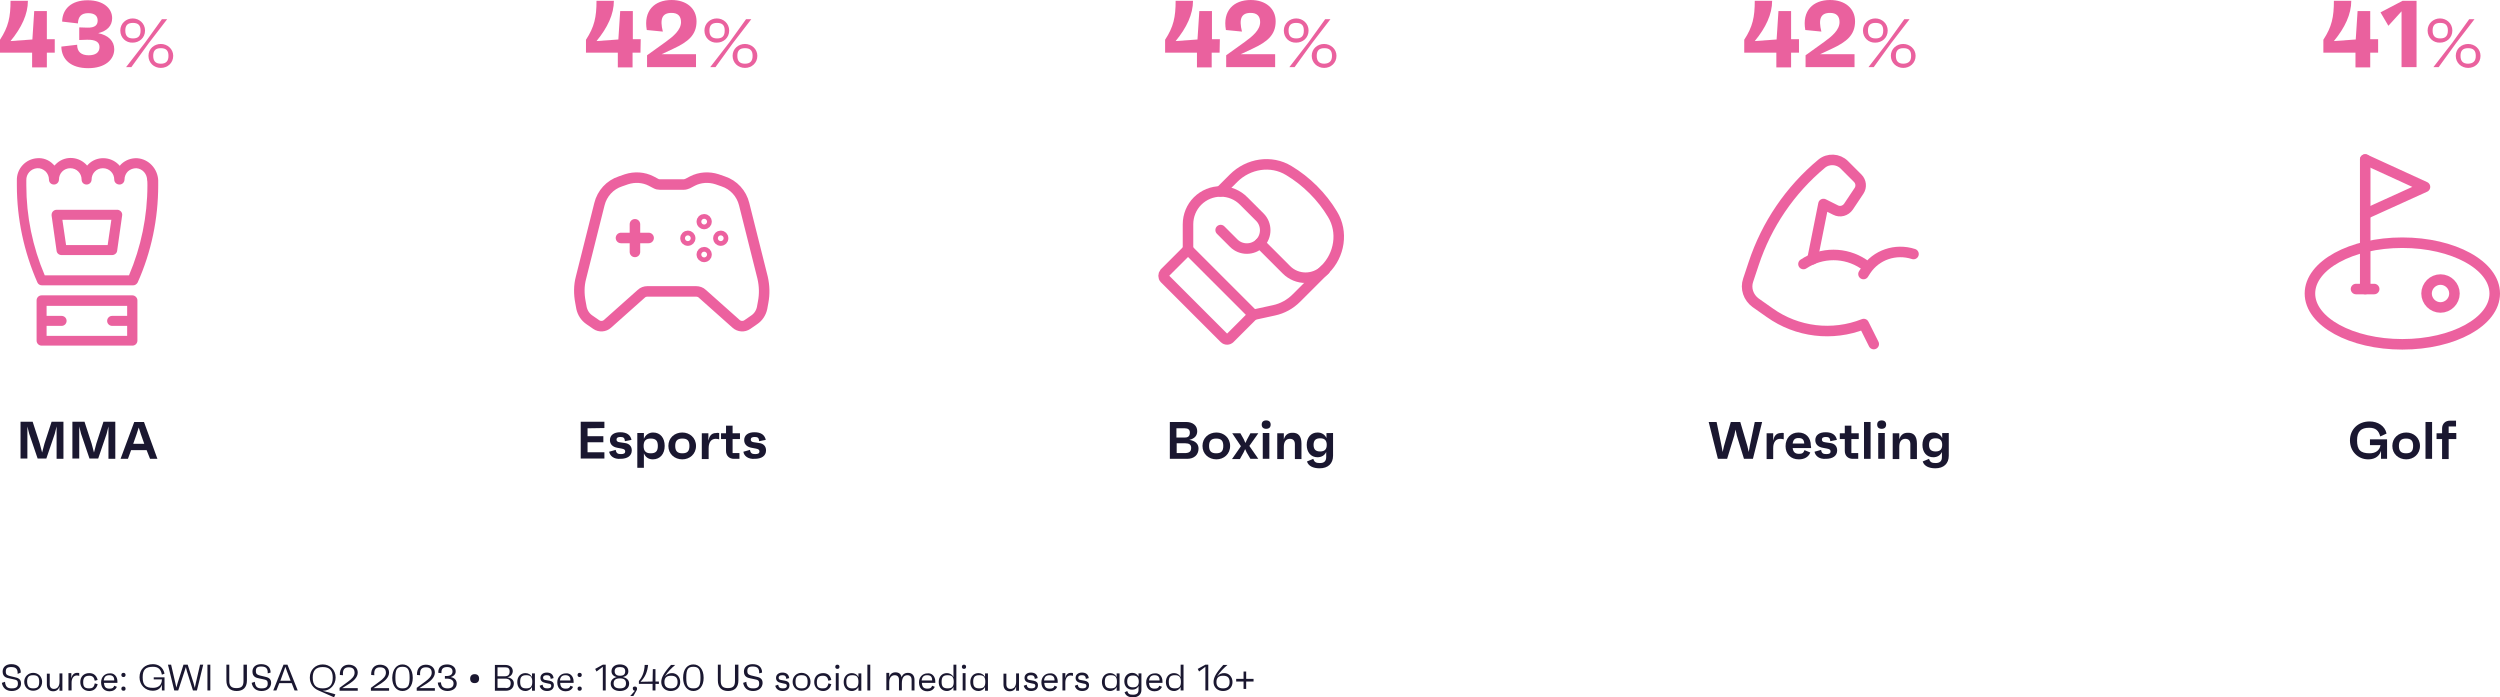 <?xml version="1.0" encoding="utf-8"?>
<!-- Generator: Adobe Illustrator 26.5.0, SVG Export Plug-In . SVG Version: 6.00 Build 0)  -->
<svg version="1.1" id="Layer_1" xmlns="http://www.w3.org/2000/svg" xmlns:xlink="http://www.w3.org/1999/xlink" x="0px" y="0px"
	 viewBox="0 0 949.7 264.9" style="enable-background:new 0 0 949.7 264.9;" xml:space="preserve">
<style type="text/css">
	.st0{fill:#1A1730;}
	.st1{fill:#EA619E;}
	.st2{fill:none;stroke:#EC619F;stroke-width:4;stroke-linecap:round;stroke-linejoin:round;}
</style>
<g>
	<path class="st0" d="M24.1,160.3v14h-2.6V162l-0.7,2.8l-3.2,9.4h-3.3l-3.2-9.4l-0.7-2.8v12.2H7.8v-14h4.6l2.7,8.3l0.9,3.4l0.9-3.4
		l2.7-8.3h4.5V160.3z"/>
	<path class="st0" d="M43.8,160.3v14h-2.6V162l-0.7,2.8l-3.2,9.4H34l-3.2-9.4l-0.7-2.8v12.2h-2.6v-14h4.6l2.7,8.3l0.9,3.4l0.9-3.4
		l2.7-8.3h4.5V160.3z"/>
	<path class="st0" d="M55.7,171h-5.9l-1.2,3.3h-2.8l5.2-14h3.7l5.1,14H57L55.7,171z M54.8,168.6l-1.3-3.7l-0.8-2.5l-0.8,2.5
		l-1.3,3.7H54.8z"/>
	<path class="st1" d="M20.8,20h-3v5.6h-5.6V20H0v-4.9c3.2-4.9,4-8.6,4-14.8h6.6c0,5.1-2.4,10.2-6.6,15.3l8.3-0.6L13,4.2h4.8v10.7h3
		V20z"/>
	<path class="st1" d="M43.4,18.7c0,3.9-3.4,7.2-9.9,7.2c-6.6,0-10.1-3.3-10.2-8.2l6-0.7c0,2.7,1.6,4,4.4,4c2.5,0,4.1-1,4.1-3.1
		c0-1.8-1.3-2.9-4.8-2.8l-2.9,0.1v-4.8l3,0.1c3,0.1,4-1,4-2.7C37.1,6,35.9,5,33.5,5c-2.6,0-3.8,1.3-3.9,3.9l-6-0.7
		c0.1-4.8,3.5-8.1,9.7-8.1c6,0,9.3,3.1,9.3,6.8c0,3-2,4.9-5.3,5.7C41.2,13.4,43.4,15.6,43.4,18.7z"/>
	<path class="st1" d="M45.7,11.6c0-2.7,2.2-4.6,4.7-4.6s4.7,1.9,4.7,4.6c0,2.8-2.2,4.6-4.7,4.6C47.9,16.3,45.7,14.4,45.7,11.6z
		 M53.4,11.6c0-2-0.9-2.9-2.9-2.9s-2.9,0.9-2.9,2.9s0.9,3,2.9,3S53.4,13.7,53.4,11.6z M63.5,7.3l-7,9.1l-6.6,9.1h-2l7.2-9.3l6.4-8.9
		H63.5z M56.4,21.2c0-2.7,2.2-4.5,4.7-4.5s4.7,1.9,4.7,4.5c0,2.8-2.2,4.6-4.7,4.6C58.5,25.8,56.4,23.9,56.4,21.2z M64,21.2
		c0-2-0.9-2.9-2.9-2.9s-2.9,0.9-2.9,2.9s0.9,3,2.9,3S64,23.2,64,21.2z"/>
	<path class="st1" d="M243.3,20h-3v5.6h-5.6V20h-12.1v-4.9c3.2-4.9,4-8.6,4-14.8h6.6c0,5.1-2.4,10.2-6.6,15.3l8.3-0.6l0.7-10.8h4.8
		v10.7h3L243.3,20L243.3,20z"/>
	<path class="st1" d="M251.3,20.6h13.1v4.9h-18.6V21l7.1-5.1c2.9-2.1,5.8-4.5,5.8-7.5c0-2.3-1.2-3.5-3.6-3.5c-3.6,0-4.5,2.3-3.3,7.1
		l-6.1-0.6C244.4,4.1,248.6,0,255.1,0c5.7,0,9.5,3.2,9.5,8.1c0,5.2-3.2,7.8-8.8,10.4L251.3,20.6z"/>
	<path class="st1" d="M267.6,11.6c0-2.7,2.2-4.6,4.7-4.6s4.7,1.9,4.7,4.6c0,2.8-2.2,4.6-4.7,4.6C269.8,16.3,267.6,14.4,267.6,11.6z
		 M275.3,11.6c0-2-0.9-2.9-2.9-2.9s-2.9,0.9-2.9,2.9s0.9,3,2.9,3S275.3,13.7,275.3,11.6z M285.4,7.3l-7,9.1l-6.6,9.1h-2l7.2-9.3
		l6.4-8.9H285.4z M278.3,21.2c0-2.7,2.2-4.5,4.7-4.5s4.7,1.9,4.7,4.5c0,2.8-2.2,4.6-4.7,4.6C280.4,25.8,278.3,23.9,278.3,21.2z
		 M285.9,21.2c0-2-0.9-2.9-2.9-2.9s-2.9,0.9-2.9,2.9s0.9,3,2.9,3S285.9,23.2,285.9,21.2z"/>
	<path class="st1" d="M463.3,20h-3v5.6h-5.6V20h-12.1v-4.9c3.2-4.9,4-8.6,4-14.8h6.6c0,5.1-2.4,10.2-6.6,15.3l8.3-0.6l0.7-10.8h4.8
		v10.7h3L463.3,20L463.3,20z"/>
	<path class="st1" d="M471.3,20.6h13.1v4.9h-18.6V21l7.1-5.1c2.9-2.1,5.8-4.5,5.8-7.5c0-2.3-1.2-3.5-3.6-3.5c-3.6,0-4.5,2.3-3.3,7.1
		l-6.1-0.6C464.4,4.1,468.6,0,475.1,0c5.7,0,9.5,3.2,9.5,8.1c0,5.2-3.2,7.8-8.8,10.4L471.3,20.6z"/>
	<path class="st1" d="M487.7,11.6c0-2.7,2.2-4.6,4.7-4.6s4.7,1.9,4.7,4.6c0,2.8-2.2,4.6-4.7,4.6C489.8,16.3,487.7,14.4,487.7,11.6z
		 M495.3,11.6c0-2-0.9-2.9-2.9-2.9s-2.9,0.9-2.9,2.9s0.9,3,2.9,3S495.3,13.7,495.3,11.6z M505.4,7.3l-7,9.1l-6.6,9.1h-2l7.2-9.3
		l6.4-8.9H505.4z M498.3,21.2c0-2.7,2.2-4.5,4.7-4.5s4.7,1.9,4.7,4.5c0,2.8-2.2,4.6-4.7,4.6S498.3,23.9,498.3,21.2z M506,21.2
		c0-2-0.9-2.9-2.9-2.9s-2.9,0.9-2.9,2.9s0.9,3,2.9,3C505,24.1,506,23.2,506,21.2z"/>
	<path class="st1" d="M683.4,20h-3v5.6h-5.6V20h-12.2v-4.9c3.2-4.9,4-8.6,4-14.8h6.6c0,5.1-2.4,10.2-6.6,15.3l8.3-0.6l0.7-10.8h4.8
		v10.7h3V20z"/>
	<path class="st1" d="M691.4,20.6h13.1v4.9h-18.6V21l7.1-5.1c2.9-2.1,5.8-4.5,5.8-7.5c0-2.3-1.2-3.5-3.6-3.5c-3.6,0-4.5,2.3-3.3,7.1
		l-6.1-0.6C684.5,4.1,688.7,0,695.2,0c5.7,0,9.5,3.2,9.5,8.1c0,5.2-3.2,7.8-8.8,10.4L691.4,20.6z"/>
	<path class="st1" d="M707.7,11.6c0-2.7,2.2-4.6,4.7-4.6s4.7,1.9,4.7,4.6c0,2.8-2.2,4.6-4.7,4.6C709.9,16.3,707.7,14.4,707.7,11.6z
		 M715.4,11.6c0-2-0.9-2.9-2.9-2.9s-2.9,0.9-2.9,2.9s0.9,3,2.9,3C714.4,14.6,715.4,13.7,715.4,11.6z M725.4,7.3l-7,9.1l-6.6,9.1h-2
		l7.2-9.3l6.4-8.9H725.4z M718.3,21.2c0-2.7,2.2-4.5,4.7-4.5s4.7,1.9,4.7,4.5c0,2.8-2.2,4.6-4.7,4.6S718.3,23.9,718.3,21.2z
		 M726,21.2c0-2-0.9-2.9-2.9-2.9s-2.9,0.9-2.9,2.9s0.9,3,2.9,3C725.1,24.1,726,23.2,726,21.2z"/>
	<path class="st1" d="M903.4,20h-3v5.6h-5.6V20h-12.2v-4.9c3.2-4.9,4-8.6,4-14.8h6.6c0,5.1-2.4,10.2-6.6,15.3l8.3-0.6l0.7-10.8h4.8
		v10.7h3V20z"/>
	<path class="st1" d="M918,0.3v25.2h-5.7V4.3l-5,5.5l-3-5.1l8.4-4.4H918z"/>
	<path class="st1" d="M922.2,11.6c0-2.7,2.2-4.6,4.7-4.6s4.7,1.9,4.7,4.6c0,2.8-2.2,4.6-4.7,4.6C924.4,16.3,922.2,14.4,922.2,11.6z
		 M929.9,11.6c0-2-0.9-2.9-2.9-2.9s-2.9,0.9-2.9,2.9s0.9,3,2.9,3C928.9,14.6,929.9,13.7,929.9,11.6z M940,7.3l-7,9.1l-6.6,9.1h-2
		l7.2-9.3l6.4-8.9H940z M932.9,21.2c0-2.7,2.2-4.5,4.7-4.5s4.7,1.9,4.7,4.5c0,2.8-2.2,4.6-4.7,4.6C935,25.8,932.9,23.9,932.9,21.2z
		 M940.5,21.2c0-2-0.9-2.9-2.9-2.9s-2.9,0.9-2.9,2.9s0.9,3,2.9,3C939.6,24.1,940.5,23.2,940.5,21.2z"/>
	<path class="st0" d="M223.2,162.7v3h6v2.3h-6v3.8h6.4v2.4h-9v-14h9v2.4L223.2,162.7L223.2,162.7z"/>
	<path class="st0" d="M231.4,171.6l2.5-0.7c0.2,1.3,0.8,1.6,2,1.6c1.1,0,1.6-0.3,1.6-1c0-0.6-0.3-0.9-1.4-1.1l-1.6-0.3
		c-1.7-0.3-2.8-1.3-2.8-2.9c0-1.9,1.5-3,3.9-3c2.6,0,3.9,1.1,4.3,2.9l-2.5,0.5c-0.1-1.3-0.6-1.6-1.7-1.6c-1,0-1.5,0.3-1.5,1
		c0,0.5,0.3,0.9,1.2,1l2,0.3c1.6,0.2,2.6,1.2,2.6,2.8c0,2-1.6,3.2-4.3,3.2C233.2,174.5,231.7,173.2,231.4,171.6z"/>
	<path class="st0" d="M252.5,169.4c0,3-1.7,5.1-4.5,5.1c-1.6,0-2.8-0.8-3.4-2.3v5.5h-2.5v-13.2h2.5v2.2c0.6-1.5,1.9-2.4,3.5-2.4
		C250.9,164.3,252.5,166.4,252.5,169.4z M249.9,169.4c0-2-0.8-2.8-2.7-2.8s-2.7,0.9-2.7,2.8c0,1.9,0.8,2.8,2.7,2.8
		S249.9,171.4,249.9,169.4z"/>
	<path class="st0" d="M264.4,169.4c0,3.1-2.4,5.1-5.2,5.1c-2.9,0-5.3-2-5.3-5.1c0-3.1,2.4-5.1,5.3-5.1
		C262,164.3,264.4,166.3,264.4,169.4z M261.9,169.4c0-2-0.8-2.8-2.7-2.8s-2.7,0.9-2.7,2.8c0,1.9,0.8,2.8,2.7,2.8
		S261.9,171.4,261.9,169.4z"/>
	<path class="st0" d="M273.2,164.5v2.4c-0.4-0.1-0.7-0.2-1.3-0.2c-1.6,0-2.7,1.1-2.7,3.6v4.1h-2.6v-9.8h2.5v2.8
		c0.3-1.5,1-2.9,2.9-2.9C272.3,164.4,272.8,164.4,273.2,164.5z"/>
	<path class="st0" d="M278.3,166.8v5.3h2.6v2.2h-2.1c-1.8,0-3-1.2-3-3v-4.5h-1.9v-2.2h1.9v-2.9h2.5v2.9h2.8v2.2H278.3z"/>
	<path class="st0" d="M282.4,171.6l2.5-0.7c0.2,1.3,0.8,1.6,2,1.6c1.1,0,1.6-0.3,1.6-1c0-0.6-0.3-0.9-1.4-1.1l-1.6-0.3
		c-1.7-0.3-2.8-1.3-2.8-2.9c0-1.9,1.5-3,3.9-3c2.6,0,3.9,1.1,4.3,2.9l-2.5,0.5c-0.1-1.3-0.6-1.6-1.7-1.6c-1,0-1.5,0.3-1.5,1
		c0,0.5,0.3,0.9,1.2,1l2,0.3c1.6,0.2,2.6,1.2,2.6,2.8c0,2-1.6,3.2-4.3,3.2C284.2,174.5,282.6,173.2,282.4,171.6z"/>
	<path class="st0" d="M4.5,262.5c-1.9,0-3.4-0.9-3.8-3.1l1.2-0.4c0.2,2.1,1.1,2.5,2.6,2.5c1.6,0,2.3-0.5,2.3-1.8
		c0-1.3-0.5-1.4-1.9-1.7l-1.4-0.3c-1.1-0.2-2.5-0.6-2.5-2.6c0-1.7,1.3-2.8,3.3-2.8c2.3,0,3.6,1.2,3.6,3.2L6.7,256
		c0.1-2.1-0.9-2.6-2.5-2.6c-1.5,0-2,0.5-2,1.7c0,1.2,0.5,1.4,1.5,1.7l1.7,0.4c1.3,0.3,2.6,0.6,2.6,2.5C8,261.3,6.6,262.5,4.5,262.5z
		 M12.6,255.6c1.9,0,3.4,1.4,3.4,3.4c0,2.1-1.5,3.4-3.4,3.4s-3.4-1.4-3.4-3.4C9.2,257,10.8,255.6,12.6,255.6z M12.6,261.5
		c1.7,0,2.3-0.7,2.3-2.5c0-1.8-0.6-2.5-2.3-2.5s-2.3,0.7-2.3,2.5C10.4,260.8,11,261.5,12.6,261.5z M22.6,255.8h1.1v6.6h-1.1v-1.6
		c-0.3,1-1,1.8-2.4,1.8c-1.5,0-2.4-0.9-2.4-2.6v-4.1h1.1v4.1c0,1.1,0.6,1.7,1.6,1.7c1.3,0,2.1-1,2.1-2.7V255.8z"/>
	<path class="st0" d="M29.3,255.6c0.3,0,0.6,0,0.8,0.1v1.1c-0.1-0.1-0.4-0.2-0.9-0.2c-1.4,0-2,1.3-2,2.7v3H26v-6.6h1.1v1.9
		C27.4,256.5,28,255.6,29.3,255.6z"/>
	<path class="st0" d="M33.9,261.5c1.2,0,1.8-0.4,2.1-1.9l1.1,0.3c-0.4,1.7-1.6,2.6-3.2,2.6c-2,0-3.4-1.4-3.4-3.4
		c0-2.1,1.4-3.4,3.4-3.4c1.6,0,2.7,0.8,3.2,2.6l-1.1,0.3c-0.3-1.4-0.9-1.9-2.1-1.9c-1.6,0-2.3,0.7-2.3,2.5S32.3,261.5,33.9,261.5z
		 M44.6,258.9c0,0.2,0,0.3,0,0.5h-5.1c0.1,1.6,0.7,2.2,2.1,2.2c1.1,0,1.5-0.3,1.8-1.1l1,0.4c-0.5,1.2-1.6,1.7-2.8,1.7
		c-2,0-3.2-1.3-3.2-3.4c0-2,1.4-3.4,3.2-3.4C43.3,255.6,44.6,256.9,44.6,258.9z M41.5,256.5c-1.3,0-1.9,0.6-2.1,2h4
		C43.4,257.1,42.8,256.5,41.5,256.5z M46.9,255.6c0.5,0,0.8,0.3,0.8,0.8c0,0.5-0.3,0.8-0.8,0.8c-0.5,0-0.8-0.3-0.8-0.8
		C46.1,255.9,46.4,255.6,46.9,255.6z M46.9,262.4c-0.5,0-0.8-0.3-0.8-0.8c0-0.5,0.3-0.8,0.8-0.8c0.5,0,0.8,0.3,0.8,0.8
		C47.7,262.1,47.5,262.4,46.9,262.4z M58.4,257.3h4.1v5h-1v-2.2c-0.6,1.8-2.1,2.3-3.5,2.3c-2.8,0-5-2.2-5-5.1c0-3,2-5,5.1-5
		c2.1,0,3.9,1.2,4.4,3.6l-1,0.4c-0.4-2.1-1.4-3-3.4-3c-2.8,0-3.9,1.1-3.9,4c0,2.9,1.1,4,3.9,4c2.1,0,3.4-1.1,3.4-3.2h-3.1V257.3z
		 M76,252.5h1.2l-2.4,9.8h-1.5L71,255l-0.4-1.6l-0.5,1.6l-2.4,7.3h-1.5l-2.4-9.8H65l1.6,6.9l0.4,1.8l0.5-1.8l2.2-6.9h1.6l2.2,6.9
		l0.5,1.9l0.4-1.9L76,252.5z M78.8,262.3v-9.8h1.1v9.8H78.8z M92.7,252.5h1.1v6c0,2.7-1.5,4-3.9,4s-3.9-1.3-3.9-4v-6h1.1v6.2
		c0,1.9,0.8,2.7,2.7,2.7c2,0,2.7-0.8,2.7-2.7V252.5z M99.4,262.5c-1.9,0-3.4-0.9-3.8-3.1l1.2-0.4c0.2,2.1,1.1,2.5,2.6,2.5
		c1.6,0,2.3-0.5,2.3-1.8c0-1.3-0.5-1.4-1.9-1.7l-1.4-0.3c-1.1-0.2-2.5-0.6-2.5-2.6c0-1.7,1.3-2.8,3.3-2.8c2.3,0,3.6,1.2,3.6,3.2
		l-1.1,0.3c0.1-2.1-0.9-2.6-2.5-2.6c-1.5,0-2,0.5-2,1.7c0,1.2,0.5,1.4,1.5,1.7l1.7,0.4c1.3,0.3,2.6,0.6,2.6,2.5
		C102.9,261.3,101.5,262.5,99.4,262.5z M111.9,262.3l-1.1-2.8h-4.7l-1.1,2.8h-1.2l3.9-9.8h1.5l3.9,9.8H111.9z M106.5,258.6h3.9
		L109,255l-0.6-1.7l-0.6,1.7L106.5,258.6z M122.5,262.4l4.4,1.2l0.5,0.2l-0.5,1.1l-6.1-2.7c-1.8-0.8-3.1-2.5-3.1-4.8
		c0-3,2.2-5,4.9-5c2.7,0,4.9,2,4.9,5c0,2.7-2.1,5-4.7,5H122.5z M118.8,257.4c0,2.8,1.2,4.1,3.8,4.1c2.6,0,3.8-1.3,3.8-4.1
		c0-2.7-1.2-4-3.8-4C120,253.4,118.8,254.7,118.8,257.4z M130,261.4h5.9v1H129v-1.1l3.4-2.5c1.2-0.9,2.3-1.9,2.3-3.2
		c0-1.4-0.7-2.1-2.2-2.1c-1.6,0-2.4,0.8-2.2,3l-1.2-0.1c-0.1-2.5,1.3-3.9,3.4-3.9c2,0,3.4,1.2,3.4,3c0,1.9-1.8,3.3-3,4.1L130,261.4z
		 M141.9,261.4h5.9v1h-6.9v-1.1l3.4-2.5c1.2-0.9,2.3-1.9,2.3-3.2c0-1.4-0.7-2.1-2.2-2.1c-1.6,0-2.4,0.8-2.2,3l-1.2-0.1
		c-0.1-2.5,1.3-3.9,3.4-3.9c2,0,3.4,1.2,3.4,3c0,1.9-1.8,3.3-3,4.1L141.9,261.4z M152.9,252.4c2.2,0,3.9,1.8,3.9,5.1
		c0,3.2-1.7,5-3.9,5c-2.2,0-3.9-1.8-3.9-5C149.1,254.2,150.7,252.4,152.9,252.4z M152.9,261.5c2.1,0,2.7-1,2.7-4.1
		c0-3.1-0.7-4.1-2.7-4.1c-2.1,0-2.7,1-2.7,4.1C150.2,260.5,150.9,261.5,152.9,261.5z M159.3,261.4h5.9v1h-6.9v-1.1l3.4-2.5
		c1.2-0.9,2.3-1.9,2.3-3.2c0-1.4-0.7-2.1-2.2-2.1c-1.6,0-2.4,0.8-2.2,3l-1.2-0.1c-0.1-2.5,1.3-3.9,3.4-3.9c2,0,3.4,1.2,3.4,3
		c0,1.9-1.8,3.3-3,4.1L159.3,261.4z M171.2,257.2c1.6,0.3,2.3,1.3,2.3,2.5c0,1.7-1.5,2.8-3.5,2.8c-2,0-3.5-1.1-3.7-3.2l1.2-0.1
		c0.1,1.6,0.9,2.3,2.5,2.3c1.5,0,2.3-0.6,2.3-1.9c0-1.2-1-1.8-2.6-1.8h-0.7v-1h0.7c1.5,0,2.2-0.7,2.2-1.7c0-1.1-0.7-1.7-2-1.7
		c-1.4,0-2.3,0.5-2.2,2.3l-1.2-0.1c-0.1-2.3,1.4-3.2,3.4-3.2c1.7,0,3.2,1,3.2,2.5C173.2,255.9,172.6,256.8,171.2,257.2z
		 M180.3,256.1c1.1,0,1.7,0.6,1.7,1.7c0,1.1-0.6,1.7-1.7,1.7c-1.1,0-1.7-0.6-1.7-1.7C178.6,256.8,179.2,256.1,180.3,256.1z
		 M192.7,257.3c1.6,0.2,2.5,1.1,2.5,2.3c0,1.7-1.2,2.8-3,2.8h-4.2v-9.8h4c1.7,0,2.8,1,2.8,2.4C194.7,256.2,194,257,192.7,257.3z
		 M189,253.5v3.4h2.8c1.2,0,1.8-0.6,1.8-1.8c0-1.1-0.5-1.6-1.7-1.6H189z M192.1,261.4c1.3,0,1.9-0.6,1.9-1.9c0-1.1-0.7-1.7-2.1-1.7
		H189v3.5H192.1z M202.1,255.8h1.1v6.6h-1.1V261c-0.5,0.9-1.4,1.5-2.5,1.5c-1.9,0-3.1-1.4-3.1-3.4c0-2.1,1.3-3.4,3.1-3.4
		c1.1,0,2,0.5,2.5,1.5V255.8z M199.9,261.5c1.7,0,2.3-0.7,2.3-2.5c0-1.8-0.6-2.5-2.3-2.5c-1.7,0-2.3,0.7-2.3,2.5
		C197.6,260.8,198.2,261.5,199.9,261.5z M207.8,262.5c-1.4,0-2.5-0.7-2.8-2l1.1-0.4c0.2,1.1,0.7,1.4,1.8,1.4c1,0,1.5-0.3,1.5-0.9
		c0-0.6-0.2-0.8-1-0.9l-1.3-0.3c-1-0.2-1.8-0.7-1.8-1.9c0-1.2,1-2,2.4-2c1.3,0,2.4,0.5,2.6,2.1l-1.1,0.3c-0.1-1.2-0.7-1.4-1.5-1.4
		c-0.9,0-1.4,0.3-1.4,0.9c0,0.5,0.2,0.8,0.8,0.9l1.7,0.3c1,0.2,1.6,0.7,1.6,1.7C210.4,261.7,209.4,262.5,207.8,262.5z M217.9,258.9
		c0,0.2,0,0.3,0,0.5h-5.1c0.1,1.6,0.7,2.2,2.1,2.2c1.1,0,1.5-0.3,1.8-1.1l1,0.4c-0.5,1.2-1.6,1.7-2.8,1.7c-2,0-3.2-1.3-3.2-3.4
		c0-2,1.4-3.4,3.2-3.4C216.6,255.6,217.9,256.9,217.9,258.9z M214.8,256.5c-1.3,0-1.9,0.6-2.1,2h4
		C216.7,257.1,216.1,256.5,214.8,256.5z M220.2,255.6c0.5,0,0.8,0.3,0.8,0.8c0,0.5-0.3,0.8-0.8,0.8c-0.5,0-0.8-0.3-0.8-0.8
		C219.4,255.9,219.7,255.6,220.2,255.6z M220.2,262.4c-0.5,0-0.8-0.3-0.8-0.8c0-0.5,0.3-0.8,0.8-0.8c0.5,0,0.8,0.3,0.8,0.8
		C221,262.1,220.7,262.4,220.2,262.4z M229,252.5h1.1v9.8h-1.1v-9l-2.4,1.8l-0.5-1L229,252.5z"/>
	<path class="st0" d="M236.6,257.2c1.4,0.3,2.4,1.1,2.4,2.5c0,1.7-1.4,2.8-3.5,2.8c-2.1,0-3.5-1.1-3.5-2.8c0-1.3,0.9-2.2,2.3-2.5
		c-1.3-0.3-2-1.1-2-2.2c0-1.6,1.3-2.6,3.2-2.6c1.9,0,3.2,1,3.2,2.6C238.7,256.2,237.9,256.9,236.6,257.2z M233.5,255
		c0,1.1,0.7,1.7,2,1.7c1.4,0,2-0.5,2-1.7c0-1.1-0.6-1.6-2-1.6C234.1,253.4,233.5,253.9,233.5,255z M235.5,261.5
		c1.6,0,2.3-0.6,2.3-1.9s-0.7-1.9-2.3-1.9c-1.6,0-2.4,0.6-2.4,1.9S233.9,261.5,235.5,261.5z"/>
	<path class="st0" d="M241.2,260.8c0.5,0,0.8,0.3,0.8,0.8c0,0.2,0,0.4-0.2,0.7l-1.2,2.1h-1.2l1.8-2c-0.5,0-0.8-0.4-0.8-0.8
		C240.3,261.1,240.6,260.8,241.2,260.8z"/>
	<path class="st0" d="M250.3,258.8v1H249v2.5h-1.1v-2.5h-5.2v-1.1c1.3-1.5,2.1-3.5,2.2-6.1h1.3c-0.3,2.6-1,4.5-2.9,6.4l4.6-0.1
		l0.1-4.7h1v4.7H250.3z"/>
	<path class="st0" d="M255.3,255.7c1.7,0,3.1,1.4,3.1,3.4c0,2-1.4,3.4-3.6,3.4c-2.1,0-3.6-1.4-3.6-3.4c0-1.6,0.8-3.3,3.7-6.5h1.6
		c-1.6,1.4-2.6,2.3-4,4.4C253.5,256,254.3,255.7,255.3,255.7z M254.9,261.5c1.7,0,2.5-0.8,2.5-2.4c0-1.7-0.8-2.4-2.5-2.4
		c-1.7,0-2.5,0.8-2.5,2.4C252.4,260.7,253.2,261.5,254.9,261.5z"/>
	<path class="st0" d="M263.4,252.4c2.2,0,3.9,1.8,3.9,5.1c0,3.2-1.7,5-3.9,5c-2.2,0-3.9-1.8-3.9-5
		C259.5,254.2,261.1,252.4,263.4,252.4z M263.4,261.5c2.1,0,2.7-1,2.7-4.1c0-3.1-0.7-4.1-2.7-4.1c-2.1,0-2.7,1-2.7,4.1
		C260.7,260.5,261.3,261.5,263.4,261.5z M279.4,252.5h1.1v6c0,2.7-1.5,4-3.9,4c-2.4,0-3.9-1.3-3.9-4v-6h1.1v6.2
		c0,1.9,0.8,2.7,2.7,2.7c2,0,2.7-0.8,2.7-2.7V252.5z M286.1,262.5c-1.9,0-3.4-0.9-3.8-3.1l1.2-0.4c0.2,2.1,1.1,2.5,2.6,2.5
		c1.6,0,2.3-0.5,2.3-1.8c0-1.3-0.5-1.4-1.9-1.7l-1.4-0.3c-1.1-0.2-2.5-0.6-2.5-2.6c0-1.7,1.3-2.8,3.3-2.8c2.3,0,3.6,1.2,3.6,3.2
		l-1.1,0.3c0.1-2.1-0.9-2.6-2.5-2.6c-1.5,0-2,0.5-2,1.7c0,1.2,0.5,1.4,1.5,1.7l1.7,0.4c1.3,0.3,2.6,0.6,2.6,2.5
		C289.6,261.3,288.2,262.5,286.1,262.5z M297.3,262.5c-1.4,0-2.5-0.7-2.8-2l1.1-0.4c0.2,1.1,0.7,1.4,1.8,1.4c1,0,1.5-0.3,1.5-0.9
		c0-0.6-0.2-0.8-1-0.9l-1.3-0.3c-1-0.2-1.8-0.7-1.8-1.9c0-1.2,1-2,2.4-2c1.3,0,2.4,0.5,2.6,2.1l-1.1,0.3c-0.1-1.2-0.7-1.4-1.5-1.4
		c-0.9,0-1.4,0.3-1.4,0.9c0,0.5,0.2,0.8,0.8,0.9l1.7,0.3c1,0.2,1.6,0.7,1.6,1.7C299.9,261.7,298.9,262.5,297.3,262.5z M304.5,255.6
		c1.9,0,3.4,1.4,3.4,3.4c0,2.1-1.5,3.4-3.4,3.4c-1.9,0-3.4-1.4-3.4-3.4C301.1,257,302.6,255.6,304.5,255.6z M304.5,261.5
		c1.7,0,2.3-0.7,2.3-2.5c0-1.8-0.6-2.5-2.3-2.5c-1.7,0-2.3,0.7-2.3,2.5C302.2,260.8,302.9,261.5,304.5,261.5z M312.6,261.5
		c1.2,0,1.8-0.4,2.1-1.9l1.1,0.3c-0.4,1.7-1.6,2.6-3.1,2.6c-2,0-3.4-1.4-3.4-3.4c0-2.1,1.4-3.4,3.4-3.4c1.6,0,2.7,0.8,3.1,2.6
		l-1.1,0.3c-0.3-1.4-0.9-1.9-2.1-1.9c-1.6,0-2.3,0.7-2.3,2.5S310.9,261.5,312.6,261.5z M318.1,254.1c-0.5,0-0.8-0.3-0.8-0.8
		c0-0.5,0.3-0.8,0.8-0.8c0.5,0,0.8,0.3,0.8,0.8C318.9,253.8,318.6,254.1,318.1,254.1z M317.5,262.3v-6.6h1.1v6.6H317.5z
		 M326.1,255.8h1.1v6.6h-1.1V261c-0.5,0.9-1.4,1.5-2.5,1.5c-1.9,0-3.1-1.4-3.1-3.4c0-2.1,1.3-3.4,3.1-3.4c1.1,0,2,0.5,2.5,1.5V255.8
		z M323.8,261.5c1.7,0,2.3-0.7,2.3-2.5c0-1.8-0.6-2.5-2.3-2.5c-1.7,0-2.3,0.7-2.3,2.5C321.5,260.8,322.2,261.5,323.8,261.5z
		 M329.5,262.3v-9.8h1.1v9.8H329.5z M344.9,255.6c1.6,0,2.5,1,2.5,2.7v4h-1.1v-4c0-1.2-0.6-1.8-1.6-1.8c-1.5,0-2.1,1.2-2.1,3.1v2.7
		h-1.1v-4.1c0-1.1-0.6-1.7-1.6-1.7c-1.3,0-2.1,1-2.1,2.7v3h-1.1v-6.6h1.1v1.6c0.3-1,1-1.8,2.4-1.8c1.3,0,2.1,0.7,2.3,1.9
		C342.8,256.3,343.6,255.6,344.9,255.6z M355.3,258.9c0,0.2,0,0.3,0,0.5h-5.1c0.1,1.6,0.7,2.2,2.1,2.2c1.1,0,1.5-0.3,1.8-1.1l1,0.4
		c-0.5,1.2-1.6,1.7-2.8,1.7c-2,0-3.2-1.3-3.2-3.4c0-2,1.4-3.4,3.2-3.4C354,255.6,355.3,256.9,355.3,258.9z M352.2,256.5
		c-1.3,0-1.9,0.6-2.1,2h4C354.1,257.1,353.6,256.5,352.2,256.5z M362.2,252.5h1.1v9.8h-1.1V261c-0.5,0.9-1.4,1.5-2.5,1.5
		c-1.9,0-3.1-1.4-3.1-3.4c0-2.1,1.3-3.4,3.1-3.4c1.1,0,2,0.5,2.5,1.5V252.5z M360,261.5c1.7,0,2.3-0.7,2.3-2.5
		c0-1.8-0.6-2.5-2.3-2.5c-1.7,0-2.3,0.7-2.3,2.5C357.7,260.8,358.3,261.5,360,261.5z M366.2,254.1c-0.5,0-0.8-0.3-0.8-0.8
		c0-0.5,0.3-0.8,0.8-0.8c0.5,0,0.8,0.3,0.8,0.8C367,253.8,366.7,254.1,366.2,254.1z M365.7,262.3v-6.6h1.1v6.6H365.7z M374.2,255.8
		h1.1v6.6h-1.1V261c-0.5,0.9-1.4,1.5-2.5,1.5c-1.9,0-3.1-1.4-3.1-3.4c0-2.1,1.3-3.4,3.1-3.4c1.1,0,2,0.5,2.5,1.5V255.8z M372,261.5
		c1.7,0,2.3-0.7,2.3-2.5c0-1.8-0.6-2.5-2.3-2.5c-1.7,0-2.3,0.7-2.3,2.5C369.7,260.8,370.3,261.5,372,261.5z M386,255.8h1.1v6.6H386
		v-1.6c-0.3,1-1,1.8-2.4,1.8c-1.5,0-2.4-0.9-2.4-2.6v-4.1h1.1v4.1c0,1.1,0.6,1.7,1.6,1.7c1.3,0,2.1-1,2.1-2.7V255.8z M391.7,262.5
		c-1.4,0-2.5-0.7-2.8-2l1.1-0.4c0.2,1.1,0.7,1.4,1.8,1.4c1,0,1.5-0.3,1.5-0.9c0-0.6-0.2-0.8-1-0.9l-1.3-0.3c-1-0.2-1.8-0.7-1.8-1.9
		c0-1.2,1-2,2.4-2c1.3,0,2.4,0.5,2.6,2.1l-1.1,0.3c-0.1-1.2-0.7-1.4-1.5-1.4c-0.9,0-1.4,0.3-1.4,0.9c0,0.5,0.2,0.8,0.8,0.9l1.7,0.3
		c1,0.2,1.6,0.7,1.6,1.7C394.3,261.7,393.3,262.5,391.7,262.5z M401.8,258.9c0,0.2,0,0.3,0,0.5h-5.1c0.1,1.6,0.7,2.2,2.1,2.2
		c1.1,0,1.5-0.3,1.8-1.1l1,0.4c-0.5,1.2-1.6,1.7-2.8,1.7c-2,0-3.2-1.3-3.2-3.4c0-2,1.4-3.4,3.2-3.4
		C400.5,255.6,401.8,256.9,401.8,258.9z M398.7,256.5c-1.3,0-1.9,0.6-2.1,2h4C400.6,257.1,400,256.5,398.7,256.5z"/>
	<path class="st0" d="M406.8,255.6c0.3,0,0.6,0,0.8,0.1v1.1c-0.1-0.1-0.4-0.2-0.9-0.2c-1.4,0-2,1.3-2,2.7v3h-1.1v-6.6h1.1v1.9
		C404.9,256.5,405.5,255.6,406.8,255.6z"/>
	<path class="st0" d="M411.1,262.5c-1.4,0-2.5-0.7-2.8-2l1.1-0.4c0.2,1.1,0.7,1.4,1.8,1.4c1,0,1.5-0.3,1.5-0.9c0-0.6-0.2-0.8-1-0.9
		l-1.3-0.3c-1-0.2-1.8-0.7-1.8-1.9c0-1.2,1-2,2.4-2c1.3,0,2.4,0.5,2.6,2.1l-1.1,0.3c-0.1-1.2-0.7-1.4-1.5-1.4
		c-0.9,0-1.4,0.3-1.4,0.9c0,0.5,0.2,0.8,0.8,0.9l1.7,0.3c1,0.2,1.6,0.7,1.6,1.7C413.7,261.7,412.7,262.5,411.1,262.5z M424.2,255.8
		h1.1v6.6h-1.1V261c-0.5,0.9-1.4,1.5-2.5,1.5c-1.9,0-3.1-1.4-3.1-3.4c0-2.1,1.3-3.4,3.1-3.4c1.1,0,2,0.5,2.5,1.5V255.8z M422,261.5
		c1.7,0,2.3-0.7,2.3-2.5c0-1.8-0.6-2.5-2.3-2.5c-1.7,0-2.3,0.7-2.3,2.5C419.7,260.8,420.3,261.5,422,261.5z M432.5,255.8h1.1v6.3
		c0,1.7-1.2,2.8-3.2,2.8c-1.7,0-2.7-0.6-3.2-1.9l1-0.5c0.4,1.1,0.8,1.4,2.2,1.4c1.5,0,2.1-0.6,2.1-1.9v-1.4
		c-0.4,0.9-1.3,1.4-2.4,1.4c-1.8,0-3-1.3-3-3.2c0-1.9,1.3-3.2,3-3.2c1.1,0,1.9,0.5,2.4,1.4V255.8z M430.4,261.1
		c1.5,0,2.2-0.7,2.2-2.2c0-1.5-0.7-2.3-2.2-2.3c-1.5,0-2.2,0.7-2.2,2.3C428.2,260.4,428.9,261.1,430.4,261.1z M441.6,258.9
		c0,0.2,0,0.3,0,0.5h-5.1c0.1,1.6,0.7,2.2,2.1,2.2c1.1,0,1.5-0.3,1.8-1.1l1,0.4c-0.5,1.2-1.6,1.7-2.8,1.7c-2,0-3.2-1.3-3.2-3.4
		c0-2,1.4-3.4,3.2-3.4C440.4,255.6,441.6,256.9,441.6,258.9z M438.6,256.5c-1.3,0-1.9,0.6-2.1,2h4
		C440.5,257.1,439.9,256.5,438.6,256.5z M448.5,252.5h1.1v9.8h-1.1V261c-0.5,0.9-1.4,1.5-2.5,1.5c-1.9,0-3.1-1.4-3.1-3.4
		c0-2.1,1.3-3.4,3.1-3.4c1.1,0,2,0.5,2.5,1.5V252.5z M446.3,261.5c1.7,0,2.3-0.7,2.3-2.5c0-1.8-0.6-2.5-2.3-2.5
		c-1.7,0-2.3,0.7-2.3,2.5C444,260.8,444.6,261.5,446.3,261.5z M457.9,252.5h1.1v9.8h-1.1v-9l-2.4,1.8l-0.5-1L457.9,252.5z
		 M465.1,255.7c1.7,0,3.1,1.4,3.1,3.4c0,2-1.4,3.4-3.6,3.4c-2.1,0-3.6-1.4-3.6-3.4c0-1.6,0.8-3.3,3.7-6.5h1.6
		c-1.6,1.4-2.6,2.3-4,4.4C463.3,256,464,255.7,465.1,255.7z M464.6,261.5c1.7,0,2.5-0.8,2.5-2.4c0-1.7-0.8-2.4-2.5-2.4
		c-1.7,0-2.5,0.8-2.5,2.4C462.1,260.7,462.9,261.5,464.6,261.5z M472.4,258.9h-2.8v-1h2.8v-2.8h1v2.8h2.8v1h-2.8v2.8h-1V258.9z"/>
	<path class="st0" d="M455.3,170.4c0,2.4-1.7,3.9-4.3,3.9h-6.6v-14h6.1c2.7,0,4.3,1.4,4.3,3.5c0,1.6-0.9,2.8-3,3.3
		C454.4,167.5,455.3,168.9,455.3,170.4z M447,166.2h3.2c1.2,0,1.8-0.6,1.8-1.9c0-1.1-0.7-1.6-1.9-1.6h-3.2v3.5H447z M452.5,170.1
		c0-1.2-0.8-1.7-2.2-1.7H447v3.7h3.5C451.9,172,452.5,171.4,452.5,170.1z"/>
	<path class="st0" d="M467.3,169.4c0,3.1-2.4,5.1-5.2,5.1c-2.9,0-5.3-2-5.3-5.1c0-3.1,2.4-5.1,5.3-5.1
		C464.9,164.3,467.3,166.3,467.3,169.4z M464.7,169.4c0-2-0.8-2.8-2.7-2.8c-1.9,0-2.7,0.9-2.7,2.8c0,1.9,0.8,2.8,2.7,2.8
		C463.9,172.2,464.7,171.4,464.7,169.4z"/>
	<path class="st0" d="M474.6,169.4l3.4,4.9h-3l-1.4-2.4l-0.6-1.3l-0.6,1.3l-1.4,2.5h-3l3.4-4.9l-3.3-4.9h3.1l1.3,2.3l0.6,1.4
		l0.6-1.3l1.3-2.4h3L474.6,169.4z"/>
	<path class="st0" d="M479.3,161.3c0-1,0.6-1.6,1.7-1.6c1.1,0,1.7,0.6,1.7,1.6s-0.6,1.6-1.7,1.6
		C479.9,162.9,479.3,162.3,479.3,161.3z M479.7,164.5h2.5v9.8h-2.5V164.5z"/>
	<path class="st0" d="M494.4,168.5v5.9h-2.5v-5.7c0-1.3-0.7-2-1.9-2c-1.4,0-2.3,1-2.3,3v4.7h-2.5v-9.8h2.5v2.3
		c0.5-1.6,1.5-2.5,3.2-2.5C493.2,164.3,494.4,165.7,494.4,168.5z"/>
	<path class="st0" d="M506.4,164.5v8.6c0,3-1.9,4.8-5.1,4.8c-2.5,0-4.3-0.9-4.8-2.6l2.4-1c0.4,1.3,1.1,1.6,2.5,1.6
		c1.6,0,2.4-0.7,2.4-2.3v-1.9c-0.6,1.3-1.8,2-3.3,2c-2.5,0-4.1-1.9-4.1-4.7s1.6-4.7,4.1-4.7c1.6,0,2.8,0.8,3.4,2.1v-1.9H506.4z
		 M504,169c0-1.7-0.8-2.5-2.5-2.5c-1.7,0-2.5,0.8-2.5,2.5s0.8,2.5,2.5,2.5C503.2,171.5,504,170.7,504,169z"/>
	<path class="st0" d="M669.4,160.3l-3.5,14h-3.4l-2.7-8.8l-0.5-2.3l-0.5,2.3l-2.7,8.8h-3.5l-3.5-14h3l1.9,9.2l0.4,2.2l0.5-2.2
		l2.6-9.2h3.6l2.7,9.2l0.5,2.2l0.4-2.2l1.9-9.2H669.4z"/>
	<path class="st0" d="M677.6,164.5v2.4c-0.4-0.1-0.7-0.2-1.3-0.2c-1.6,0-2.7,1.1-2.7,3.6v4.1h-2.5v-9.8h2.5v2.8
		c0.3-1.5,1-2.9,2.9-2.9C676.8,164.4,677.2,164.4,677.6,164.5z"/>
	<path class="st0" d="M688,170.2h-7c0.2,1.5,0.9,2.2,2.4,2.2c1.2,0,1.7-0.3,2.1-1.4l2.2,0.9c-0.7,1.7-2.2,2.6-4.4,2.6c-3,0-5-2-5-5
		c0-3.1,2-5.2,4.9-5.2c2.8,0,4.7,1.9,4.7,5C688,169.6,688,169.8,688,170.2z M681,168.5h4.4c-0.1-1.5-0.7-2.1-2.2-2.1
		C681.9,166.4,681.2,167,681,168.5z"/>
	<path class="st0" d="M689.3,171.6l2.5-0.7c0.2,1.3,0.8,1.6,2,1.6c1.1,0,1.6-0.3,1.6-1c0-0.6-0.3-0.9-1.4-1.1l-1.6-0.3
		c-1.7-0.3-2.8-1.3-2.8-2.9c0-1.9,1.5-3,3.9-3c2.6,0,3.9,1.1,4.3,2.9l-2.5,0.5c-0.1-1.3-0.6-1.6-1.7-1.6c-1,0-1.5,0.3-1.5,1
		c0,0.5,0.3,0.9,1.2,1l2,0.3c1.6,0.2,2.6,1.2,2.6,2.8c0,2-1.6,3.2-4.3,3.2C691.1,174.5,689.6,173.2,689.3,171.6z"/>
	<path class="st0" d="M703.3,166.8v5.3h2.6v2.2h-2.1c-1.8,0-3-1.2-3-3v-4.5h-1.9v-2.2h1.9v-2.9h2.5v2.9h2.8v2.2H703.3z"/>
	<path class="st0" d="M708.1,160.3h2.5v14h-2.5V160.3z"/>
	<path class="st0" d="M713.1,161.3c0-1,0.6-1.6,1.7-1.6c1.1,0,1.7,0.6,1.7,1.6s-0.6,1.6-1.7,1.6
		C713.7,162.9,713.1,162.3,713.1,161.3z M713.5,164.5h2.5v9.8h-2.5V164.5z"/>
	<path class="st0" d="M728.2,168.5v5.9h-2.5v-5.7c0-1.3-0.7-2-1.9-2c-1.4,0-2.3,1-2.3,3v4.7H719v-9.8h2.5v2.3
		c0.5-1.6,1.5-2.5,3.2-2.5C727,164.3,728.2,165.7,728.2,168.5z"/>
	<path class="st0" d="M740.3,164.5v8.6c0,3-1.9,4.8-5.1,4.8c-2.5,0-4.3-0.9-4.8-2.6l2.4-1c0.4,1.3,1.1,1.6,2.5,1.6
		c1.6,0,2.4-0.7,2.4-2.3v-1.9c-0.6,1.3-1.8,2-3.3,2c-2.5,0-4.1-1.9-4.1-4.7s1.6-4.7,4.1-4.7c1.6,0,2.8,0.8,3.4,2.1v-1.9H740.3z
		 M737.8,169c0-1.7-0.8-2.5-2.5-2.5s-2.5,0.8-2.5,2.5s0.8,2.5,2.5,2.5S737.8,170.7,737.8,169z"/>
	<path class="st0" d="M906.8,166.9v7.4h-2.3v-3c-0.9,2.7-3.2,3.2-4.9,3.2c-3.8,0-6.9-3-6.9-7.2s3.1-7.2,7.5-7.2
		c3.1,0,5.8,1.7,6.4,4.6l-2.4,1.1c-0.6-2.3-1.8-3.3-4.2-3.3c-3,0-4.6,1.3-4.6,4.8c0,3.6,1.3,4.9,4.8,4.9c2.2,0,3.8-1.1,4.1-3.1h-4
		v-2.2H906.8z"/>
	<path class="st0" d="M919.3,169.4c0,3.1-2.4,5.1-5.2,5.1c-2.9,0-5.3-2-5.3-5.1c0-3.1,2.4-5.1,5.3-5.1
		C916.9,164.3,919.3,166.3,919.3,169.4z M916.7,169.4c0-2-0.8-2.8-2.7-2.8c-1.9,0-2.7,0.9-2.7,2.8c0,1.9,0.8,2.8,2.7,2.8
		C915.9,172.2,916.7,171.4,916.7,169.4z"/>
	<path class="st0" d="M921.4,160.3h2.5v14h-2.5V160.3z"/>
	<path class="st0" d="M933.1,166.8h-2.9v7.6h-2.5v-7.6h-2.1v-2.2h2.1v-1.8c0-1.8,1.2-3,3-3h2.3v2.2h-2.8v2.5h2.9V166.8z"/>
	<path class="st2" d="M707.9,104.1l0.9-1.4c3.9-5.9,11.3-8.4,18.1-6.2"/>
	<path class="st2" d="M688.5,98.5l4.2-21l4.6,2.3c1.7,0.9,3.8,0.3,4.9-1.3l4-6c1-1.5,0.8-3.5-0.5-4.8l-5.1-5.1
		c-2.3-2.3-6.1-2.5-8.6-0.4c-12,10-20.9,23.1-25.8,37.9l-2.1,6.3c-1.1,3.2,0.1,6.6,2.8,8.6l5.4,3.8c10.4,7.4,23.8,9,35.7,4.3
		l3.8,7.6"/>
	<path class="st2" d="M707.9,100.3c-6.9-4.6-15.9-4.6-22.8,0"/>
	<path class="st2" d="M912.6,130.8c19.4,0,35.1-8.6,35.1-19.3S932,92.2,912.6,92.2s-35.1,8.6-35.1,19.3S893.2,130.8,912.6,130.8z"/>
	<path class="st2" d="M898.5,60.6v49.2"/>
	<path class="st2" d="M901.9,109.8H895"/>
	<path class="st2" d="M898.5,81.3L921.2,71l-22.7-10.4"/>
	<path class="st2" d="M927.1,116.8c2.9,0,5.3-2.4,5.3-5.3s-2.4-5.3-5.3-5.3s-5.3,2.4-5.3,5.3S924.2,116.8,927.1,116.8z"/>
	<path class="st2" d="M442.4,103.7l8.9-8.9l24.8,24.8l-8.9,8.9c-0.6,0.6-1.5,0.6-2.1,0l-22.7-22.7
		C441.9,105.3,441.9,104.3,442.4,103.7z"/>
	<path class="st2" d="M463.7,87.4l5,5c2.7,2.7,7.2,2.7,9.9,0c2.7-2.7,2.7-7.2,0-9.9l-6.1-6.1c-4.8-4.9-12.7-4.9-17.6,0
		c-2.3,2.3-3.6,5.5-3.6,8.8V95"/>
	<path class="st2" d="M478.6,92.4l10.1,10.1c4,4,10.5,4,14.6,0"/>
	<path class="st2" d="M463.6,72.7l5-5c5.6-5.6,14.3-7,21-2.9c6.7,4,12.6,9.9,16.6,16.6c4.1,6.7,2.7,15.5-2.9,21
		c-3.7,3.7-7.9,7.9-10.8,10.8c-2.4,2.4-5.3,4-8.6,4.7l-7.8,1.7"/>
	<path class="st2" d="M266.8,111.6l12.8,11.4c1.2,1.1,3,1.2,4.3,0.3l2.6-1.8c1.5-1,2.6-2.6,3-4.5l0.4-2.2c0.6-3.1,0.5-6.2-0.2-9.3
		l-7-27.9c-1-4.1-4-7.4-8-8.7l-2.3-0.8c-3.1-1-6.5-0.8-9.4,0.7l-1.7,0.9c-0.5,0.2-1,0.4-1.6,0.4h-9c-0.5,0-1.1-0.1-1.6-0.4l-1.7-0.9
		c-2.9-1.5-6.3-1.7-9.4-0.7l-2.3,0.8c-4,1.3-7,4.6-8,8.7l-7,27.9c-0.8,3-0.8,6.2-0.2,9.3l0.4,2.2c0.4,1.8,1.4,3.4,3,4.5l2.6,1.8
		c1.3,0.9,3.1,0.8,4.3-0.3l12.8-11.4c0.6-0.6,1.5-0.9,2.3-0.9h18.5C265.3,110.7,266.2,111,266.8,111.6z"/>
	<path class="st2" d="M235.9,90.4h10.5"/>
	<path class="st2" d="M241.2,85.2v10.5"/>
	<path class="st2" d="M268.4,96.7c0,0.5-0.4,0.9-0.9,0.9s-0.9-0.4-0.9-0.9s0.4-0.9,0.9-0.9S268.4,96.2,268.4,96.7z"/>
	<path class="st2" d="M268.4,84.2c0,0.5-0.4,0.9-0.9,0.9s-0.9-0.4-0.9-0.9s0.4-0.9,0.9-0.9S268.4,83.7,268.4,84.2z"/>
	<path class="st2" d="M273.8,89.6c0.5,0,0.9,0.4,0.9,0.9s-0.4,0.9-0.9,0.9s-0.9-0.4-0.9-0.9S273.3,89.6,273.8,89.6z"/>
	<path class="st2" d="M261.3,89.6c0.5,0,0.9,0.4,0.9,0.9s-0.4,0.9-0.9,0.9s-0.9-0.4-0.9-0.9S260.8,89.6,261.3,89.6z"/>
	<path class="st1" d="M50.3,112.2H15.8c-1.1,0-1.9,0.9-1.9,1.9v15.3c0,1.1,0.9,1.9,1.9,1.9h34.5c1.1,0,1.9-0.9,1.9-1.9v-15.3
		C52.2,113.1,51.3,112.2,50.3,112.2z M17.7,127.6v-3.8h5.7c1.1,0,1.9-0.9,1.9-1.9c0-1.1-0.9-1.9-1.9-1.9h-5.7v-3.8h30.6v3.8h-5.7
		c-1.1,0-1.9,0.9-1.9,1.9c0,1.1,0.9,1.9,1.9,1.9h5.7v3.8H17.7z"/>
	<path class="st1" d="M52.1,60.1c-2.2-0.1-4.4,0.7-6,2.2c-0.2,0.2-0.4,0.4-0.6,0.7c-2.9-3.4-8-3.9-11.4-1.1c-0.4,0.3-0.7,0.7-1,1
		c-2.9-3.4-8-3.9-11.4-1c-0.3,0.3-0.7,0.6-1,1c-0.2-0.2-0.4-0.4-0.6-0.6c-1.6-1.6-3.8-2.4-6-2.2c-4.4,0.3-7.8,4-7.7,8.4v1.9
		c0,12.7,2.7,25.3,7.8,36.9c0.3,0.7,1,1.1,1.8,1.1h34.5c0.8,0,1.4-0.4,1.8-1.1c5.2-11.6,7.8-24.2,7.8-36.9v-1.9
		C59.9,64.1,56.5,60.4,52.1,60.1z M56,70.4c0,11.8-2.4,23.4-7,34.2H17c-4.6-10.8-7-22.4-7-34.2v-1.9c-0.1-2.4,1.7-4.4,4.1-4.6
		c1.2-0.1,2.3,0.4,3.2,1.2c0.8,0.8,1.3,1.9,1.3,3.1c0,1.1,0.8,1.9,1.9,1.9s1.9-0.9,1.9-1.9c0-2.4,1.9-4.3,4.3-4.3s4.3,1.9,4.3,4.3
		c0,1.1,0.8,1.9,1.9,1.9c1.1,0,1.9-0.9,1.9-1.9c0-2.4,1.9-4.3,4.3-4.3s4.3,1.9,4.3,4.3c0,1.1,0.9,1.9,2,1.9c1.1,0,1.9-0.9,1.9-1.9
		c0-1.2,0.5-2.3,1.3-3.1c0.9-0.8,2-1.2,3.2-1.2c2.4,0.2,4.1,2.2,4.1,4.6C56,68.5,56,70.4,56,70.4z"/>
	<path class="st1" d="M44.5,79.7h-23c-1.1,0-1.9,0.9-1.9,1.9c0,0.1,0,0.2,0,0.3l1.9,13.4c0.1,0.9,0.9,1.6,1.9,1.6h19.2
		c0.9,0,1.8-0.7,1.9-1.6l1.9-13.4c0.2-1.1-0.6-2-1.6-2.2C44.7,79.7,44.6,79.7,44.5,79.7z M40.9,93.1H25.1l-1.4-9.6h18.6L40.9,93.1z"
		/>
</g>
</svg>
